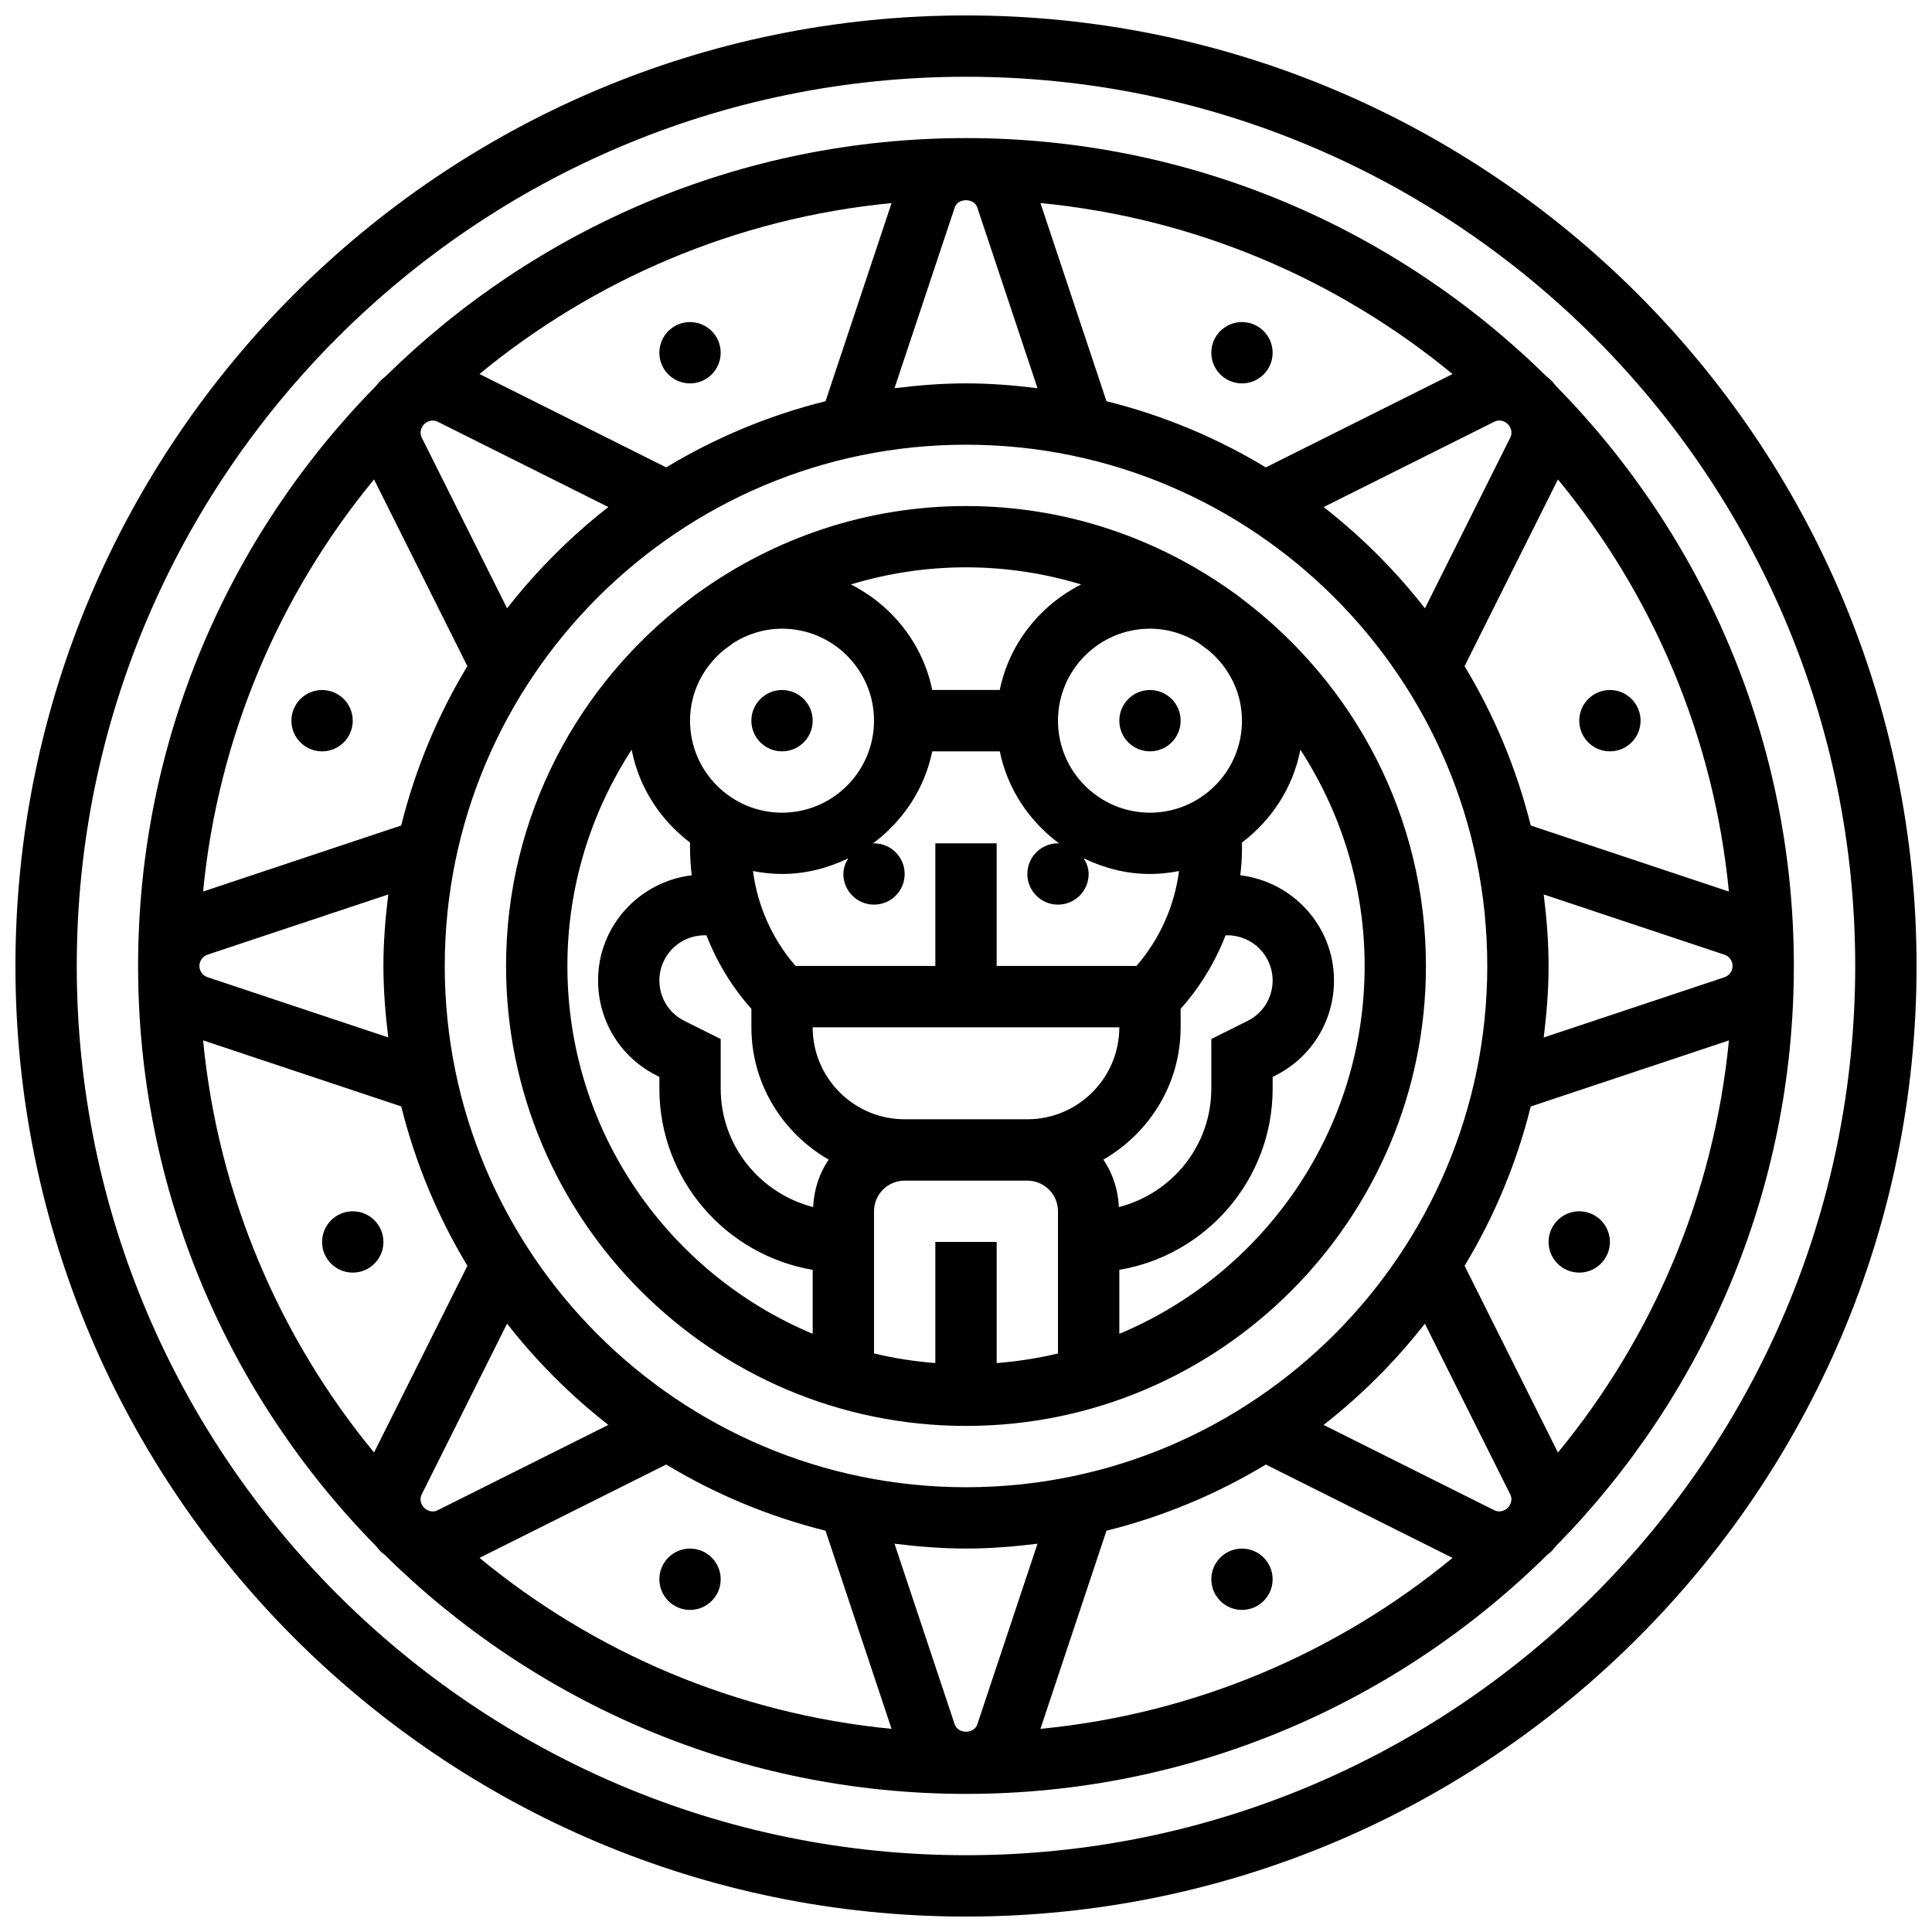 <?xml version="1.0" encoding="UTF-8"?>
<!-- Uploaded to: SVG Repo, www.svgrepo.com, Generator: SVG Repo Mixer Tools -->
<svg width="800px" height="800px" version="1.1" viewBox="144 144 512 512" xmlns="http://www.w3.org/2000/svg">
 <defs>
  <clipPath id="a">
   <path d="m148.09 148.09h503.81v503.81h-503.81z"/>
  </clipPath>
 </defs>
 <g clip-path="url(#a)">
  <path d="m400 148.09c-138.91 0-251.91 113-251.91 251.91s113 251.91 251.91 251.91 251.91-113 251.91-251.91c-0.004-138.91-113-251.91-251.91-251.91zm0 487.56c-129.94 0-235.66-105.72-235.66-235.65 0-129.94 105.72-235.66 235.66-235.66 129.93 0 235.65 105.72 235.65 235.65 0 129.94-105.72 235.66-235.65 235.66z"/>
 </g>
 <path d="m556.34 246.27c-0.391-0.48-0.766-0.969-1.203-1.414-0.438-0.438-0.934-0.805-1.406-1.203-39.621-38.965-93.914-63.059-153.73-63.059-59.824 0-114.1 24.094-153.72 63.051-0.48 0.398-0.977 0.766-1.422 1.211s-0.812 0.934-1.203 1.414c-38.965 39.613-63.059 93.902-63.059 153.73s24.094 114.11 63.059 153.73c0.391 0.48 0.766 0.969 1.203 1.414 0.324 0.324 0.707 0.562 1.047 0.852 39.645 39.176 94.09 63.406 154.09 63.406s114.45-24.23 154.09-63.406c0.34-0.301 0.723-0.527 1.047-0.852 0.445-0.445 0.812-0.934 1.203-1.414 38.961-39.613 63.055-93.906 63.055-153.73 0-59.824-24.094-114.11-63.055-153.73zm0.527 282.66-24.734-49.48c7.832-12.969 13.781-27.148 17.535-42.23l52.512-17.496c-4 41.227-20.352 78.879-45.312 109.21zm-13.523 14.863c-0.957 0.766-2.227 0.984-3.34 0.438l-45.238-22.613c10.012-7.816 19.016-16.828 26.84-26.84l22.621 45.246c0.562 1.105 0.324 2.371-0.43 3.324-0.152 0.145-0.297 0.297-0.453 0.445zm-287.15-0.449c-0.766-0.949-0.992-2.227-0.43-3.332l22.613-45.238c7.816 10.012 16.828 19.016 26.84 26.84l-45.246 22.621c-1.09 0.57-2.371 0.324-3.324-0.43-0.145-0.16-0.301-0.305-0.453-0.461zm-58.371-123.63 52.512 17.504c3.754 15.082 9.703 29.262 17.535 42.23l-24.742 49.48c-24.965-30.328-41.312-67.992-45.305-109.21zm45.301-148.66 24.734 49.48c-7.832 12.969-13.781 27.148-17.535 42.23l-52.5 17.496c3.992-41.223 20.34-78.879 45.301-109.21zm13.523-14.859c0.949-0.766 2.234-0.977 3.34-0.438l45.238 22.613c-10.012 7.816-19.016 16.828-26.84 26.84l-22.621-45.246c-0.562-1.105-0.324-2.371 0.43-3.324 0.152-0.145 0.297-0.301 0.453-0.445zm287.16 0.445c0.766 0.949 0.992 2.227 0.43 3.332l-22.613 45.238c-7.816-10.012-16.828-19.016-26.84-26.84l45.246-22.621c1.082-0.562 2.371-0.324 3.332 0.438 0.145 0.152 0.289 0.309 0.445 0.453zm58.367 123.63-52.512-17.504c-3.754-15.082-9.703-29.262-17.535-42.23l24.742-49.48c24.965 30.328 41.316 67.992 45.305 109.21zm-1.18 22.711-47.895 15.961c0.773-6.227 1.293-12.523 1.293-18.949s-0.52-12.727-1.285-18.949l47.887 15.961c1.293 0.434 2.156 1.629 2.156 2.988 0 1.355-0.863 2.551-2.156 2.988zm-200.99 135.15c-76.172 0-138.14-61.969-138.14-138.14s61.969-138.14 138.14-138.14 138.14 61.969 138.14 138.14-61.969 138.14-138.14 138.14zm18.949 14.969-15.961 47.887c-0.871 2.586-5.109 2.574-5.981 0.008l-15.961-47.895c6.227 0.762 12.523 1.281 18.953 1.281 6.426 0 12.723-0.52 18.949-1.281zm-37.902-306.22 15.961-47.887c0.871-2.586 5.109-2.574 5.981-0.008l15.961 47.895c-6.227-0.766-12.523-1.285-18.949-1.285-6.43 0-12.727 0.52-18.953 1.285zm98.406 20.98c-12.969-7.832-27.148-13.781-42.23-17.535l-17.496-52.512c41.223 3.988 78.887 20.34 109.2 45.309zm-116.68-17.535c-15.082 3.754-29.262 9.703-42.23 17.535l-49.48-24.742c30.324-24.973 67.98-41.312 109.21-45.301zm-163.77 146.67 47.895-15.961c-0.773 6.227-1.293 12.523-1.293 18.953 0 6.426 0.52 12.727 1.285 18.949l-47.887-15.961c-1.293-0.438-2.156-1.633-2.156-2.988 0-1.359 0.863-2.555 2.156-2.992zm121.54 135.12c12.969 7.832 27.148 13.781 42.23 17.535l17.496 52.512c-41.223-3.988-78.887-20.34-109.2-45.309zm116.68 17.539c15.082-3.754 29.262-9.703 42.23-17.535l49.48 24.742c-30.324 24.973-67.98 41.312-109.21 45.301z"/>
 <path d="m473.42 302.93c-0.895-0.691-1.754-1.406-2.707-2.023-19.965-14.293-44.336-22.801-70.711-22.801s-50.746 8.508-70.711 22.801c-0.949 0.617-1.812 1.332-2.707 2.023-29.375 22.273-48.473 57.434-48.473 97.066 0 67.211 54.68 121.89 121.89 121.89s121.89-54.68 121.89-121.89c-0.004-39.633-19.098-74.793-48.473-97.066zm-0.285 32.059c0 13.441-10.938 24.379-24.379 24.379s-24.379-10.938-24.379-24.379c0-13.441 10.938-24.379 24.379-24.379 4.731 0 9.117 1.414 12.855 3.754 0.941 0.684 1.867 1.383 2.797 2.09 5.289 4.477 8.727 11.074 8.727 18.535zm-3.836 56.879c6.598 0 11.961 5.363 11.961 11.961 0 4.566-2.535 8.664-6.606 10.703l-9.645 4.82v13.148c0 15.148-10.449 27.789-24.492 31.383-0.211-4.641-1.648-8.965-4.113-12.57 12.172-7.023 20.477-20.031 20.477-35.066v-4.898c5.121-5.731 9.133-12.359 11.906-19.477zm-77.426 81.262v32.09c-5.551-0.422-10.969-1.285-16.25-2.543v-37.672c0-4.484 3.641-8.125 8.125-8.125h32.504c4.484 0 8.125 3.641 8.125 8.125v37.68c-5.281 1.25-10.703 2.113-16.25 2.543v-32.098zm-66.527-58.598c-4.07-2.039-6.606-6.141-6.606-10.703 0-6.598 5.363-11.961 11.961-11.961h0.52c2.762 7.117 6.785 13.758 11.906 19.477v4.902c0 15.031 8.305 28.043 20.477 35.062-2.461 3.609-3.902 7.93-4.113 12.57-14.047-3.59-24.496-16.234-24.496-31.379v-13.148zm13.043-100.17c3.738-2.34 8.125-3.754 12.855-3.754 13.441 0 24.379 10.938 24.379 24.379 0 13.441-10.938 24.379-24.379 24.379-13.441 0-24.379-10.938-24.379-24.379 0-7.461 3.438-14.059 8.727-18.535 0.922-0.707 1.855-1.406 2.797-2.09zm102.24 101.88c0 13.441-10.938 24.379-24.379 24.379h-32.504c-13.441 0-24.379-10.938-24.379-24.379zm4.535-16.25h-37.039v-32.504h-16.25v32.504h-37.039c-6.152-7.07-10.094-15.887-11.285-25.156 2.492 0.484 5.059 0.777 7.691 0.777 6.312 0 12.223-1.578 17.559-4.152-0.754 1.234-1.305 2.602-1.305 4.152 0 4.484 3.641 8.125 8.125 8.125s8.125-3.641 8.125-8.125-3.641-8.125-8.125-8.125c-0.121 0-0.219 0.066-0.332 0.066 7.922-5.867 13.727-14.449 15.766-24.441h17.895c2.039 10.004 7.84 18.574 15.766 24.441-0.117-0.004-0.215-0.066-0.34-0.066-4.484 0-8.125 3.641-8.125 8.125s3.641 8.125 8.125 8.125 8.125-3.641 8.125-8.125c0-1.551-0.551-2.918-1.309-4.152 5.34 2.574 11.25 4.152 17.562 4.152 2.633 0 5.199-0.293 7.695-0.781-1.195 9.273-5.137 18.09-11.285 25.16zm-14.66-101.11c-10.891 5.535-19.047 15.676-21.559 27.969h-17.895c-2.504-12.293-10.668-22.445-21.559-27.969 9.672-2.926 19.902-4.535 30.508-4.535 10.602 0 20.832 1.609 30.504 4.535zm-136.14 101.11c0-21.129 6.297-40.785 17.031-57.312 1.934 10.027 7.621 18.656 15.473 24.605v1.602c0 2.371 0.18 4.731 0.445 7.07-13.941 1.695-24.82 13.469-24.82 27.867 0 10.75 5.973 20.43 15.602 25.238l0.648 0.324v3.109c0 24.109 17.609 44.133 40.629 48.023v16.957c-38.133-15.949-65.008-53.629-65.008-97.484zm146.27 97.484v-16.957c23.02-3.883 40.629-23.906 40.629-48.023v-3.106l0.656-0.324c9.625-4.82 15.598-14.488 15.598-25.242 0-14.391-10.879-26.172-24.824-27.871 0.266-2.34 0.445-4.695 0.445-7.07v-1.602c7.852-5.949 13.539-14.57 15.473-24.605 10.734 16.531 17.031 36.188 17.031 57.316 0 43.855-26.875 81.535-65.008 97.484z"/>
 <path d="m456.88 334.99c0 4.488-3.637 8.125-8.125 8.125-4.488 0-8.125-3.637-8.125-8.125 0-4.488 3.637-8.129 8.125-8.129 4.488 0 8.125 3.641 8.125 8.129"/>
 <path d="m359.37 334.99c0 4.488-3.637 8.125-8.125 8.125-4.488 0-8.125-3.637-8.125-8.125 0-4.488 3.637-8.129 8.125-8.129 4.488 0 8.125 3.641 8.125 8.129"/>
 <path d="m481.26 237.48c0 4.488-3.637 8.125-8.125 8.125-4.488 0-8.125-3.637-8.125-8.125s3.637-8.129 8.125-8.129c4.488 0 8.125 3.641 8.125 8.129"/>
 <path d="m334.99 237.48c0 4.488-3.641 8.125-8.129 8.125-4.484 0-8.125-3.637-8.125-8.125s3.641-8.129 8.125-8.129c4.488 0 8.129 3.641 8.129 8.129"/>
 <path d="m481.26 562.52c0 4.484-3.637 8.125-8.125 8.125-4.488 0-8.125-3.641-8.125-8.125 0-4.488 3.637-8.129 8.125-8.129 4.488 0 8.125 3.641 8.125 8.129"/>
 <path d="m334.99 562.52c0 4.484-3.641 8.125-8.129 8.125-4.484 0-8.125-3.641-8.125-8.125 0-4.488 3.641-8.129 8.125-8.129 4.488 0 8.129 3.641 8.129 8.129"/>
 <path d="m237.48 334.99c0 4.488-3.641 8.125-8.129 8.125-4.484 0-8.125-3.637-8.125-8.125 0-4.488 3.641-8.129 8.125-8.129 4.488 0 8.129 3.641 8.129 8.129"/>
 <path d="m578.77 334.99c0 4.488-3.637 8.125-8.125 8.125s-8.125-3.637-8.125-8.125c0-4.488 3.637-8.129 8.125-8.129s8.125 3.641 8.125 8.129"/>
 <path d="m245.61 473.13c0 4.488-3.637 8.125-8.125 8.125s-8.129-3.637-8.129-8.125c0-4.488 3.641-8.125 8.129-8.125s8.125 3.637 8.125 8.125"/>
 <path d="m570.64 473.13c0 4.488-3.641 8.125-8.125 8.125-4.488 0-8.129-3.637-8.129-8.125 0-4.488 3.641-8.125 8.129-8.125 4.484 0 8.125 3.637 8.125 8.125"/>
</svg>